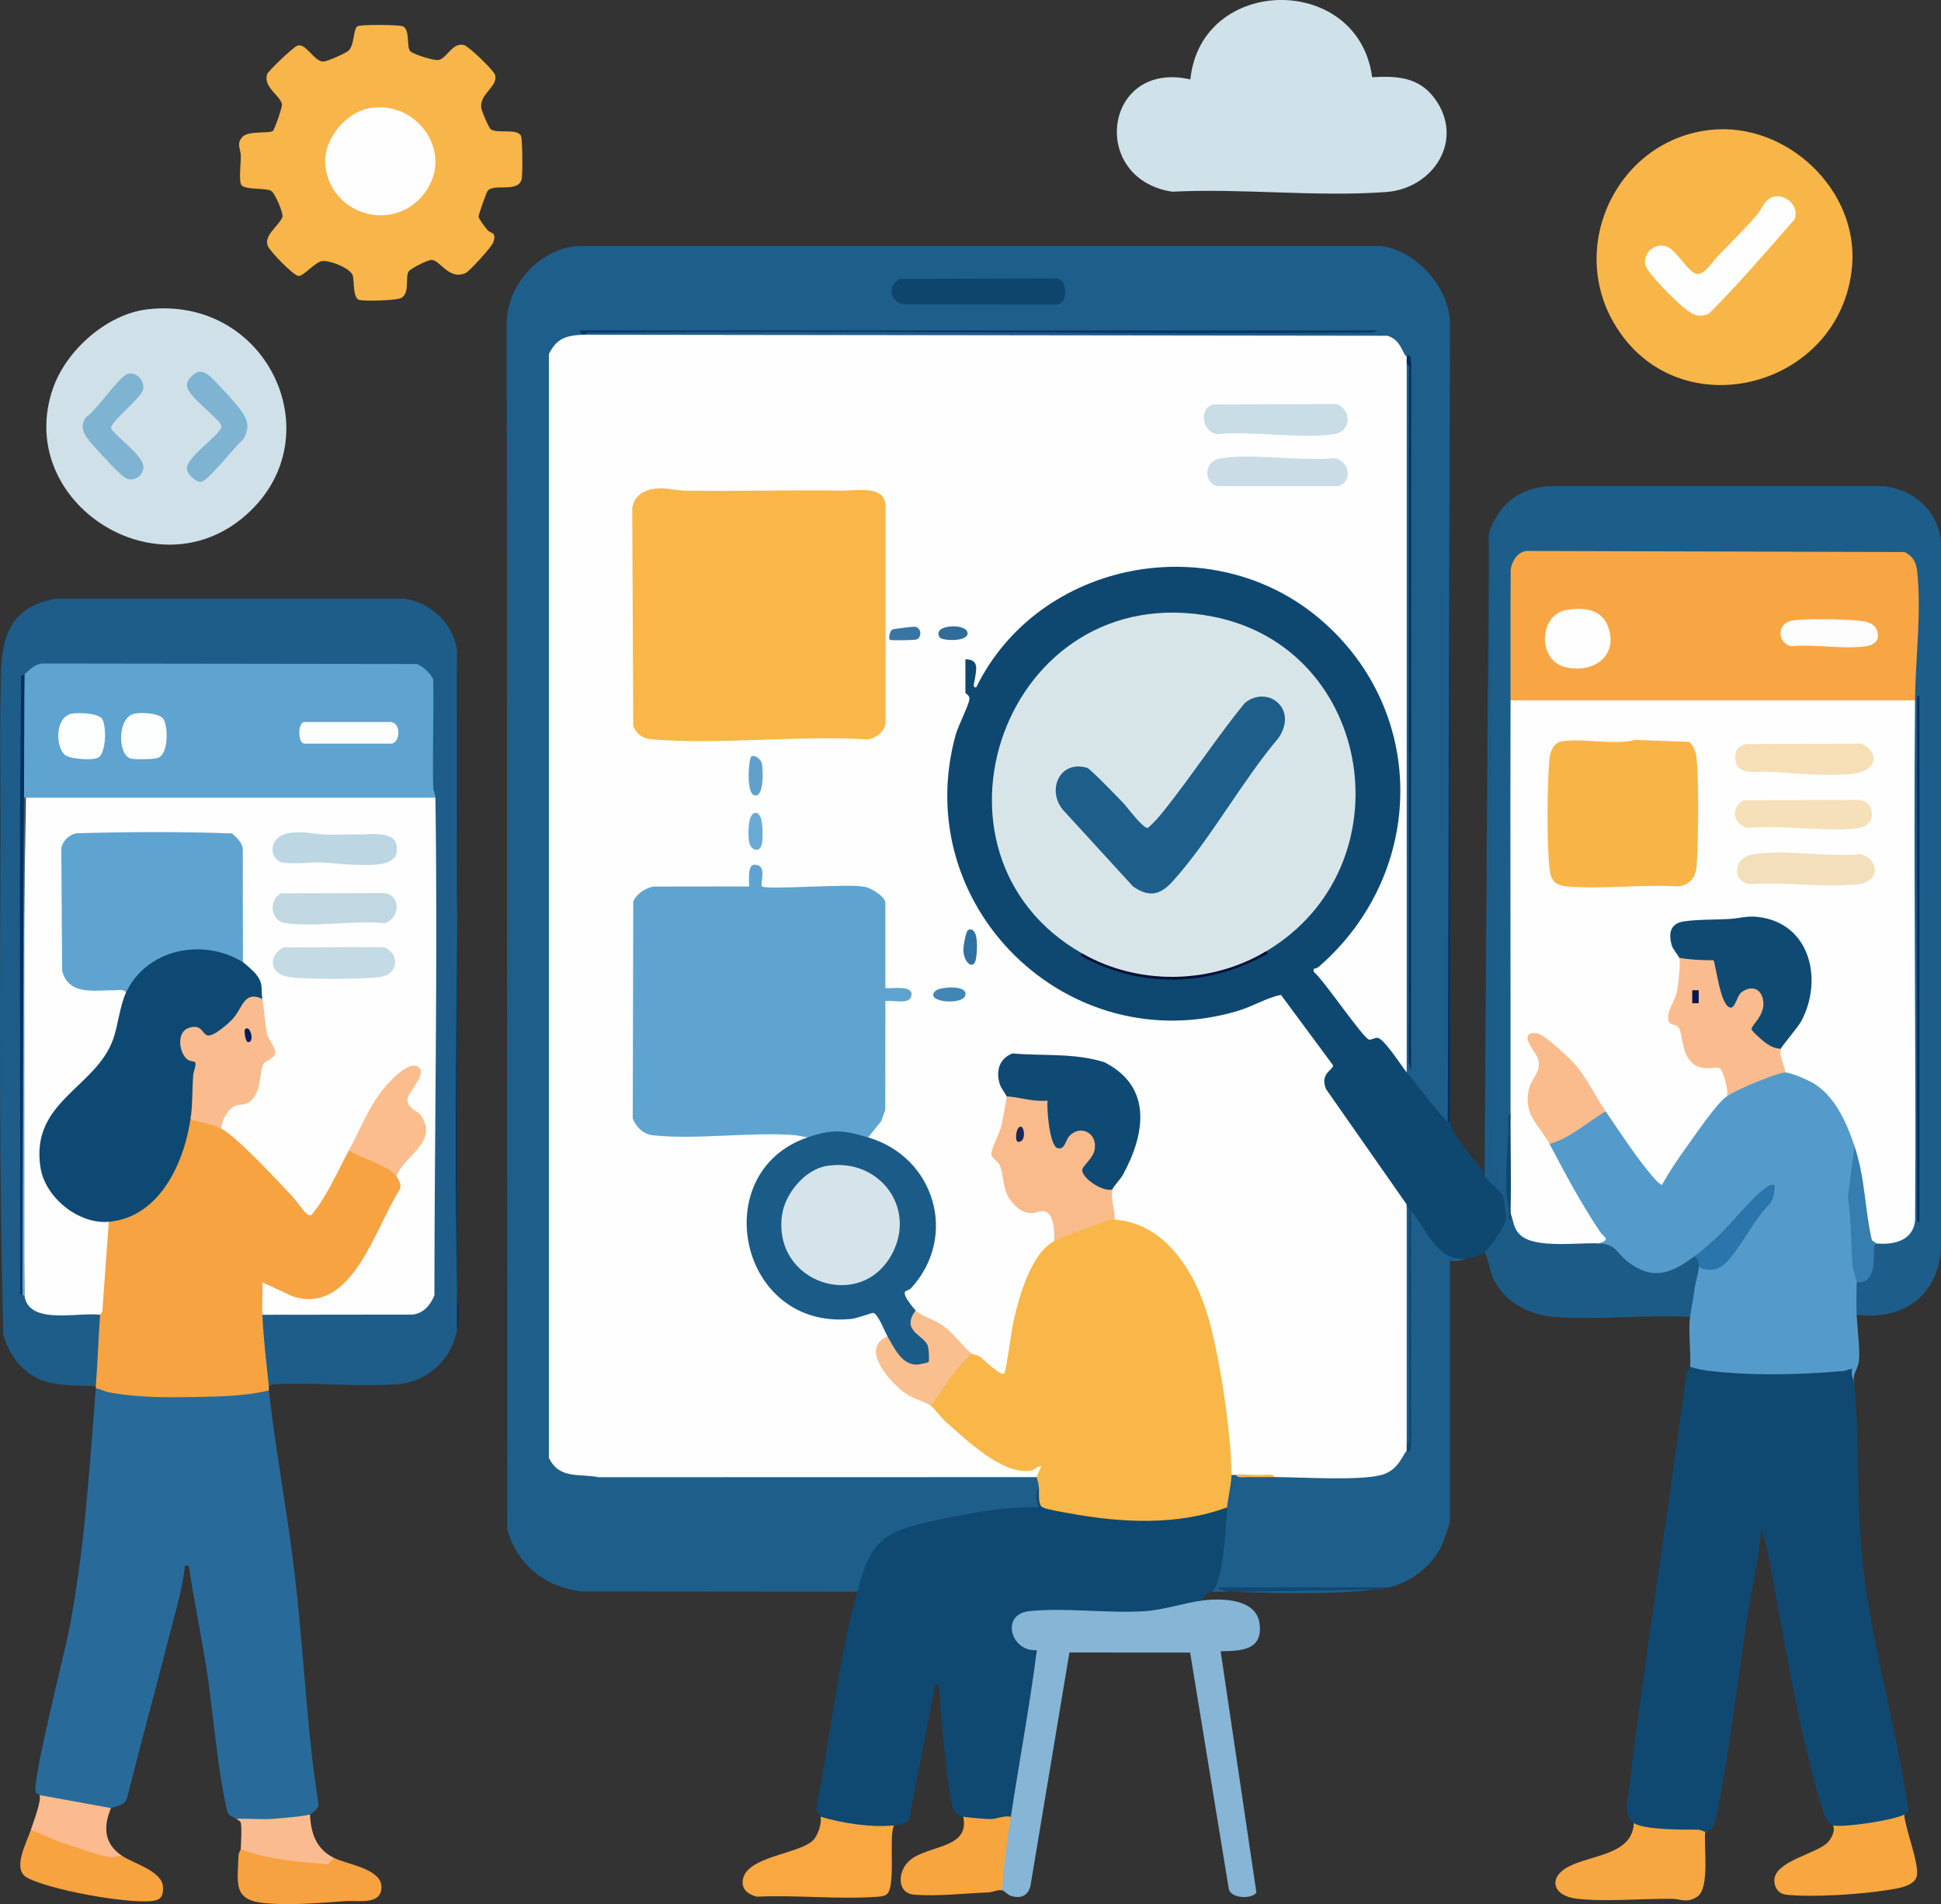 <?xml version="1.0" encoding="UTF-8"?>
<svg id="_레이어_2" data-name="레이어 2" xmlns="http://www.w3.org/2000/svg" viewBox="0 0 897.29 880.1">
  <rect x="0" y="0" width="897.29" height="880.1" fill="#333333" stroke="none"/>
  <defs>
    <style>
      .cls-1 {
        fill: #f6e0b9;
      }

      .cls-2 {
        fill: #fabb90;
      }

      .cls-3 {
        fill: #0e4871;
      }

      .cls-4 {
        fill: #fabc8e;
      }

      .cls-5 {
        fill: #5fa4d0;
      }

      .cls-6 {
        fill: #1b5b88;
      }

      .cls-7 {
        fill: #2f6c9b;
      }

      .cls-8 {
        fill: #2e72a2;
      }

      .cls-9 {
        fill: #5fa4d1;
      }

      .cls-10 {
        fill: #061138;
      }

      .cls-11 {
        fill: #1e5e8a;
      }

      .cls-12 {
        fill: #7eb3d2;
      }

      .cls-13 {
        fill: #bcd6e3;
      }

      .cls-14 {
        fill: #063567;
      }

      .cls-15 {
        fill: #f7a342;
      }

      .cls-16 {
        fill: #04325f;
      }

      .cls-17 {
        fill: #0f4871;
      }

      .cls-18 {
        fill: #f3dfbc;
      }

      .cls-19 {
        fill: #0a1d5f;
      }

      .cls-20 {
        fill: #fabc8d;
      }

      .cls-21 {
        fill: #367eb0;
      }

      .cls-22 {
        fill: #f9bb8c;
      }

      .cls-23 {
        fill: #fbbb8e;
      }

      .cls-24 {
        fill: #d5e4ea;
      }

      .cls-25 {
        fill: #f8b648;
      }

      .cls-26 {
        fill: #042f64;
      }

      .cls-27 {
        fill: #cfe1e9;
      }

      .cls-28 {
        fill: #0e4a73;
      }

      .cls-29 {
        fill: #c4dae4;
      }

      .cls-30 {
        fill: #69aad5;
      }

      .cls-31 {
        fill: #fabf8f;
      }

      .cls-32 {
        fill: #012e5b;
      }

      .cls-33 {
        fill: #0f4a73;
      }

      .cls-34 {
        fill: #f8a643;
      }

      .cls-35 {
        fill: #f7a240;
      }

      .cls-36 {
        fill: #cadde6;
      }

      .cls-37 {
        fill: #0f4971;
      }

      .cls-38 {
        fill: #f6deb6;
      }

      .cls-39 {
        fill: #fefdfd;
      }

      .cls-40 {
        fill: #1d5b87;
      }

      .cls-41 {
        fill: #1a275a;
      }

      .cls-42 {
        fill: #86b5d5;
      }

      .cls-43 {
        fill: #f9b649;
      }

      .cls-44 {
        fill: #fdfdfe;
      }

      .cls-45 {
        fill: #0e4973;
      }

      .cls-46 {
        fill: #061855;
      }

      .cls-47 {
        fill: #f7a741;
      }

      .cls-48 {
        fill: #5fa3d0;
      }

      .cls-49 {
        fill: #cfe0e8;
      }

      .cls-50 {
        fill: #3875a3;
      }

      .cls-51 {
        fill: #fbbd8d;
      }

      .cls-52 {
        fill: #2a75ab;
      }

      .cls-53 {
        fill: #012d5f;
      }

      .cls-54 {
        fill: #c8dde6;
      }

      .cls-55 {
        fill: #60a0cb;
      }

      .cls-56 {
        fill: #f9b447;
      }

      .cls-57 {
        fill: #f9b749;
      }

      .cls-58 {
        fill: #002f61;
      }

      .cls-59 {
        fill: #f8b549;
      }

      .cls-60 {
        fill: #1d5f8a;
      }

      .cls-61 {
        fill: #02305c;
      }

      .cls-62 {
        fill: #549bcb;
      }

      .cls-63 {
        fill: #fefefe;
      }

      .cls-64 {
        fill: #f8a741;
      }

      .cls-65 {
        fill: #286b9a;
      }

      .cls-66 {
        fill: #1e5d89;
      }

      .cls-67 {
        fill: #d7e5e9;
      }

      .cls-68 {
        fill: #f7a640;
      }

      .cls-69 {
        fill: #0d456c;
      }

      .cls-70 {
        fill: #f7a340;
      }

      .cls-71 {
        fill: #c1d8e3;
      }

      .cls-72 {
        fill: #fdfefe;
      }

      .cls-73 {
        fill: #f7a53f;
      }

      .cls-74 {
        fill: #1d5d89;
      }

      .cls-75 {
        fill: #4086b6;
      }
    </style>
  </defs>
  <g id="_레이어_1-2" data-name="레이어 1">
    <g>
      <path class="cls-11" d="M267.29,113.72h371c15.93,1.71,31.5,18.92,32,35,.11,123.45-.23,246.78-1,370-.78-.09-1.55-.23-2.28-.49-2.69-.97-14.85-16.25-17.47-20.26l.75-2.25-2-6.12c.07-106.97.07-213.85,0-320.63l2-1.25,1.14-.07c1.28,4.6.9,3.63-1.14-2.93-2.13.67-4.13-1.16-6-5.5l-3.29-2.08-369.46-.42-1.25-2c-.22-.62-.36-1.12-.24-1.2,3.03-1.92,3.52-.42-.76,1.2l-1.24,2.08c-5.59.11-9.98,2.21-12.42,7.39v509.12c4.51,5.67,11.62,8.16,21.33,7.47,67.02-.15,134.05-.09,201.1.17l1.23,1.77c3.09-.19,3.74,3.76,1,5-1.21,3.4-.42,6.75.83,10.05-19.89,1.92-40.12,4.01-59.34,9.64-14.81,4.34-19.47,12.38-23.02,26.88l-2.47,1.42-127.39-.11c-16.83-1.97-29.73-12.19-34.38-28.62l-.23-559.77c1.45-17.07,15.85-32.31,33-33.5Z"/>
      <path class="cls-37" d="M781.29,631.72l1.91-1.48c23.35,4.48,48.69,3.54,72.39.78l1.66.68c-.59,2.74-.85,5.36.04,8.01,2.53,28.19.71,56.92,4.1,85.4,4.45,37.25,15.48,74.75,20.91,111.89-.09.38-1.57,1.46-2.02,1.71l-.62,2.46c-10.02,3.03-20.61,4.64-31.09,4.71l-1.29-2.17c-2.75-.6-4.41-5.92-5.14-8.36-11.23-37.52-17.71-80.29-25.14-118.86l-2.71-9.77c-.95,12.26-3.9,24.44-5.87,36.64-4.97,30.9-8.33,62.95-14.44,93.56-.64,3.22-1.31,9.61-5.7,9.81-.36,1.54-1.55,1.87-3.58.98-4.65.06-27.73.21-29.12-3.34-.2-.51-.27-1.07-.3-1.65-2.7-1.6-3.62-6.5-3-9.51,7.88-66.08,18.58-131.84,27.23-197.78.22-1.69,1.75-3.51,1.77-3.71Z"/>
      <path class="cls-65" d="M124.29,642.72c3.18,28.53,8.69,56.94,12.01,85.49,2.89,24.91,4.52,50.05,6.98,75.02,1.02,10.34,2.48,20.78,3.96,31.06.29,1.24-3.31,4.27-3.95,4.43.11.88-.07,2.11-.76,2.22-10.12,1.53-20.28,2.32-30.7,1.72-.53-1.13-1.35-1.81-2.54-1.93-2.98-1.93-3.68-.76-4.76-5.74-4.44-20.57-5.96-44.44-9.38-65.62-2.46-15.24-5.61-30.38-7.86-45.64-2.38-.14-1.76-.33-1.97,1.5-1.11,9.79-5.01,22.69-7.5,32.52-6.19,24.36-12.9,48.6-19.02,72.98-1.11,3.93-4.29,3.82-7.5,5l-1.02,1.85c-10.39-1.89-20.78-3.78-31.17-5.67l-.8-2.18c-.04-.11-1.46-.46-1.83-1.65-1.6-5.29,13.44-64.23,15.55-75.13,7.09-36.69,9.25-74,12.28-111.22.34-.9,1.04-1.83,1.89-1.66,24.66,4.84,49.32,5.1,74.36,1.41l3.75,1.25Z"/>
      <path class="cls-3" d="M650.29,556.72l-2.17.39-36.82-52.69c-2.2-4.53-.96-8.61,2.61-11.83-7.43-10.59-15.17-20.7-23.23-30.33-82.13,41.22-175.35-34.08-150.83-123.1,3.04-6.44,5.19-12.75,6.45-18.94-3.25-1.44-3.14-13.69,0-15.5,2.63-4.38,7.65.64,6.97,4.98,29.46-48.97,96.52-64.39,145.04-34.64,63.31,38.81,67.82,126.92,11.75,173.9l23.3,29.7c7.66-3.42,15.49,10.54,16.94,17.06,1.21,1.55,2.3,2.69,3.41,4.09,5.08,6.4,9.96,12.98,15.59,18.91.28-.87.62-.86,1,0,.59,5.3,10.52,16.3,14.25,21.28.99,1.32,1.33,3.15,1.75,3.72,1.26-1.36,1.69-.74,1,1,2.19-1.25,3.84.13,4.94,4.15,2.96,1.7,4.37,4.57,4.23,8.61,2.63,8.79-1.12,13.69-6.68,20.51-.94,1.52-1.91,1.8-3.49.73-2.37,1.83-5.25,2.35-8,3-7.17,1.49-12.16.81-16.74-5.49l-7.25-10.04.03,102.2c.1,3.34-3.14,6.58-4.04,2.33-2.86-.06-2.73-2.32,0-3,.93-36.74.93-73.74,0-111Z"/>
      <path class="cls-66" d="M211.29,300.72c.09,104.66.09,209.33,0,314-2.64,13.63-13.37,23.91-27.46,25.04-17.19,1.38-36.54-.68-54.08-.08-1.91.07-3.8-.14-5.46,1.04-.57-.58-1.11-1.18-1.54-1.85-1.72-2.71-3.94-26.19-2.69-29.08.31-.73.76-1.41,1.23-2.07l.92-2,68.34-.07c2.72.41,8.32-5.11,8.33-7.18.54-68.91.77-137.83.66-206.74.04-7.7.86-15.37,1.74-23.01-2.6,0-3-2.97-3.04-5.34l.07-48.88c-1.36-2.4-3.63-4.45-6.12-5.64l-172.32-.18c-3.07,1.7-5.94,2.71-8.58,3.03-1.58,95.27-1.92,190.94-1,287,.28-.87.62-.86,1,0,1.7.91,3.28,2.49,4.74,4.73,8.8,2.8,18.32,3.5,28.54,2.09l1.72,2.17c2.36,10.4,1.92,23.07-2,33-8.45-.43-19.3.15-26.91-3.59-8.22-4.03-13.3-11.52-15.85-20.15C-.49,539.28-.02,461.05.23,383.17c.06-18.94-.33-38.96,0-57.91.39-22.21-1.83-43.45,25.54-48.56h161.03c12.4,1.76,22.79,11.54,24.49,24.01Z"/>
      <path class="cls-17" d="M480.29,687.72l2.02.74c-.3,2.35-.07,4.54.69,6.57,25.69,6.06,54.18,9.15,80.2,1l4.09.69,1.87,1.95c.23,5.64-2.22,30.61-4.89,34.33-.66.92-2.19,2.34-3.98,2.72-1,.82-4.32.59-4,4l-2.17,2.33c-11.62,2.85-22.21,4.73-34.31,4.92l-36.99-.76c-17.22-1.5-17.12,12.25-2.21,15.94-1.8,24.48-6.42,48.92-11.26,72.97l-2.05,4.6c-4.4,3.96-15.31,3.57-21.04,2.17l-.96-2.17c-3.75-.77-5.14-4.49-5.74-7.76-1.43-7.86-2.36-17.64-3.27-25.73-.96-8.57-1.61-17.4-1.99-26.03-.09-1.95.07-1.56-2-1.48l-12.01,62.27c-.57,1.57-5.36,2.57-6.99,2.73-.66.91-1.43,1.94-2.52,2.19-5.97,1.38-23.25-1.54-29.47-3.56l-2.01-2.64c-.2-.89-2.04-2.15-1.99-3.53,6.48-32.69,10.13-68.43,18.99-100.47,4.71-17.05,7.95-25.63,25.98-30.52,8.91-2.41,21.46-4.91,30.63-6.37,9.02-1.44,18.26-2.32,27.39-2.12-1.1-2.46-2.09-6.74,0-8.99Z"/>
      <path class="cls-74" d="M897.29,252.72v324c-1.16,22.06-17.43,33.71-39,31-3.22-3.54-3.15-11.36,0-15l.48-1.31c4.92-2.39,6.91-7.93,5.96-16.61.8-.61,1.66-.61,2.56-.08l1.31-1.9c6.51.5,13.92-1.29,14.73-8.69l-.22-213.71c.27-8.94,1-17.84,2.18-26.71-1.01-1.24-1.66-2.64-1.92-4.21,1.29-17.72,1.52-35.31,1.14-53.05-.08-3.72-.98-7.56-4.46-9.23l-174.04-.58c-3.36.44-5.08,3.68-5.65,6.81.8,20.22.11,40.31-2.07,60.26,2.97,63.58,3.18,127.43,0,191-.77,10.92-1.08,22.02-.94,33.3l-1.06,1.7c-1.22,4.21-7.61-3.41-5.5-6.94l-1.51-1.23c-.54-98.08-.59-196.09-.17-294.05,1.11-2.69,1.84-5.28,2.18-7.77,5.36-9.68,13.57-13.98,24.5-15h155c14.77,1.68,26.6,12.74,26.5,28Z"/>
      <path class="cls-62" d="M825.29,495.72c1.83-3.45,12.01,1.68,14.63,3.63,4.5,3.37,7.25,5.93,10.48,10.61,3.31,4.79,9.04,14.62,6.89,19.76l.73,9.68c-2.55,16.56-1.1,35.21,2.07,51.75l-1.79,1.57c0,4.9-.27,9.76,0,15,.29,5.61,1.64,16.83,1.05,21.56-.4,3.24-3.39,6.2-2.05,10.44-.11-1.26-2.04-4.48-1.01-7-1.55.07-2.91.89-4.47,1.02-20.28,1.73-41.66,2.26-61.92-.13-2.68-.32-6.06-.98-8.61-1.89.54-5.96-.94-16.33,0-23l-1.7-2.14c.97-6.61,2.16-13.14,3.56-19.58l2.13-1.28,1.97-1.38c3.82,1.44,7.51.16,10.07-2.95,6.37-7.75,13.65-18.04,19.41-26.36,4.26-6.15-.19-5.16-3.78-.57-8.44,9.74-17.55,18.73-27.32,26.97l-2.34-.73c-.09,4.77-9.64,8.65-14.13,9.41-10.23,1.73-18.06-4.64-24.47-11.79-2.85-.7-4.64-1.9-5.39-3.62l.36-2.28c-8.61-11.75-15.88-25.1-22.69-38.19-.39-.76-.51-1.66-.63-2.61s-.1-1.94-.04-2.93l1.3-2.47c7.73-3.6,15.03-8.01,21.91-13.21l2.79.68,3.25,1.22c6.65,10.47,13.97,20.39,21.95,29.78,8.41-14.47,18.17-27.31,29.27-38.51l1.53.52.82-2.77c1.28-1.8,21.27-9.49,24.64-10.05.58-.1,1.18,1.06,1.54,1.82Z"/>
      <path class="cls-15" d="M88.29,515.72c4.18.59,8.67,1.77,13.47,3.54l.53,2.46,2.34-.95c14.08,11.63,26.94,24.49,38.57,38.58,5.93-8.41,11.05-17.32,15.36-26.76l2.73-.87,1.87-1.18,15.91,7.38c3.46,1.28,4.86,3.21,4.23,5.79,3.43-1.44,4.42,3.91,3.4,6.79l-16.35,30.95c-12.33,19.85-24.86,27.44-46.76,14.53.36,4.67-.41,8.58-2.3,11.73.46,10.53,1.86,22.43,3,33,.07.65-.07,1.35,0,2-11.27,2.62-22.04,2.78-33.5,2.99-13.34.24-27.3.4-40.76-2.22-1.93-.38-3.72-1.6-5.74-1.77.03-.33-.03-.67,0-1,.89-10.99,1.14-22.07,2-33-1.1-.71-1.67-1.4-.84-2.24l2.74-39.44,2.1-1.32,1.91-2.24c21.16-3.71,30.73-25.97,33.84-45.11l2.25-1.65Z"/>
      <path class="cls-27" d="M634.32,35.68c11.45-.63,21.49-.12,28.8,9.7,14.15,19.01-.26,41.72-22.29,43.37-31.86,2.39-66.76-1.79-98.95-.14-38.74-6-31.49-61.05,8.4-51.9,4.96-48.31,77.62-49.24,84.04-1.03Z"/>
      <path class="cls-25" d="M791.07,60c34.87-3.55,68.25,27.77,65.11,63.1-5.05,56.79-81.07,76.02-110.06,26.29-21.49-36.86,2.31-85.05,44.96-89.39Z"/>
      <path class="cls-59" d="M189.49,23.51c1.02,1.43,10.95,4.6,13.26,4.22,3.69-.6,6.54-8.45,11.83-6.88,2.2.66,13.68,11.58,14.3,13.83,1.47,5.35-7.42,8.76-6.39,15.29.25,1.54,3.47,9.19,4.45,9.82,3.29,2.12,11.81-.55,13.87,2.9.77,1.3.87,18.4.3,20.34-1.83,6.19-13.08,1.6-15.73,5.27-.59.82-4.22,11.06-4.14,11.88.1.99,3.15,5.06,4.04,6.07,1.77,2.02,4.32.67,2.78,5.72-.62,2.03-11.04,13.43-12.77,14.22-7.92,3.62-12.01-6.52-16.09-6.03-1.86.23-9.64,3.97-10.42,5.52-1.48,2.95.72,9.32-3.07,11.93-1.94,1.34-17.52,1.73-19.8.96-2.84-.96-2.11-8.74-2.82-11.18-1.01-3.49-10.91-7.24-14.25-6.69s-8.53,7.05-10.89,6.84-13.26-11.47-14.18-13.91c-1.87-4.99,5.05-9.05,6.77-13.26.66-1.62-3.51-11.35-5.24-12.19-2.88-1.4-11.32-.37-13.56-2.47-1.52-1.42-.37-10.61-.41-13.56-.04-3.46-2.3-5.81.91-9.01,2.78-2.77,11.98-1.33,13.9-2.6.65-.43,4.4-10.8,4.19-12.31-.56-3.95-8.7-7.86-6.88-13.84.49-1.63,11.93-12.39,13.89-13.22,4-1.71,7.91,7.52,12.27,7.29,1.73-.09,10.51-3.91,11.71-5.24,2.64-2.93,1.89-9.67,3.92-11.08,1.23-.86,19.37-.79,21.06.04,3.26,1.61,1.61,9.09,3.19,11.3Z"/>
      <path class="cls-49" d="M68.06,142.99c56.66-6.71,87.22,61.34,43.71,96.71-41.56,33.78-105.15-8.98-87.26-60.26,6.12-17.54,24.87-34.24,43.55-36.45Z"/>
      <path class="cls-11" d="M678.29,581.72c-2.52.59-4.76,1.7-8,1v120.5c0,.85-3.13,9.77-3.81,11.19-4.68,9.78-14.01,16.61-24.19,19.31-25.98.79-52.76,1.53-78.71.38-.23-.05,4.03.05,3.71,1.62h-7c5.41-4.43,6.41-31.33,7-39-3.19-1.8-.91-13.03,2-15,.32-2.66,1.24-2.54,2,0,5.83.6,11.83.93,18,1l1.38-1.99,30.4.56c12.8,1.83,21.69-1.72,26.67-10.65l2.55.08c.19-.09,1.68,2.1,2.05-2.46l-.04-108.54c7.36,8.55,12.18,24.03,25.99,22Z"/>
      <path class="cls-42" d="M556.29,739.72c8.78-1.05,24.39-.69,25.96,10.57,1.76,12.62-8.62,12.81-17.97,12.94l16.53,111.52c-1.9,3.17-12.47,2.98-12.85-2.19l-17.79-108.71-55.79-.03-18.11,108.38c-1.42,4.36-4.78,5.44-9.03,4.08-1.41-.45-2.89-2.34-3.94-2.55-.46-.88-.89-1.78-1.17-2.71-2.01-6.61,1.74-24.8,5.17-31.29,3.86-25.65,8.74-51.28,12.01-77-12.09.91-16.94-16.61-3.53-18.03,16.48-1.74,36.07,1.08,53.03.03,9.56-.59,18.83-3.97,27.5-5Z"/>
      <path class="cls-40" d="M691.29,239.72c2.24.98.22,3.1-.16,4.34-.82,2.67-1.87,5.25-1.88,8.12l.47,287.62c.89,1.2,3.15.66,3.58.93.48.3-4.2,10.08,2.99,8.99l1.09.51c.13,4.11.44,7.61.91,10.49.94-.13,2.06,0,2.4.81,4.43,10.53,5.04,10.73,17.64,11.43l19.8-.29,1.16,2.04c8.1.42,7.84,4.52,13.67,8.83,11.42,8.43,19.8,4.98,30.33-2.83,3.5-1.7,5.52,3.59,2,5-.09,2.88-1.62,7.3-2,10.5-.57,4.75-1.44,8.55-2,12.5-20.36-1.16-42.38,1.54-62.54.04-11.97-.89-23.72-7.02-28.65-18.35-1.69-3.89-1.82-8.09-3.81-11.69,2.62-2.02,9.8-12.37,9.99-15.55.05-.86-1.25-9.95-1.49-10.45-.93-1.89-5.89-5.89-7.5-8,.4-96.78.74-194.78,1-294-.68-4.32,1.01-7.41,3-11Z"/>
      <path class="cls-64" d="M413.29,843.72c-2.68,5.49,1.19,29.12-3.65,32.08-1.31.8-3.27.86-4.81.97-17.8,1.22-37.03-.96-54.99-.09-4.13-1.06-7.4-3.63-6.37-8.24,2.27-10.19,24.59-11.45,31.79-17.25,2.67-2.15,4.78-8.22,4.04-11.46,10.33,3.02,23.23,5.06,34,4Z"/>
      <path class="cls-47" d="M788.29,846.72c-.7,6.62,2.18,26.03-3.61,29.89-4.92,3.27-7.34,1.11-11.84,1.06-13.65-.14-30.85,1.46-43.95-.05-11.19-1.28-13.63-9.95-3.28-15.09,10.6-5.25,29.04-5.34,29.68-19.82,5.38,3.19,22.89,2.98,29.55,2.99,1.4,0,3.06,1.03,3.45,1.01Z"/>
      <path class="cls-68" d="M847.29,843.72c5.16,1.12,28.27-2.39,33-5,.5,6.76,6.9,22.42,5.85,28.26-.89,4.91-9.19,5.93-13.46,6.62-12.38,2-34.69,3.49-46.94,2.16-3.46-.38-5.51-3.12-5.51-6.55,0-8.95,19.43-12.33,24.57-17.49,1.68-1.69,3.93-5.6,2.49-8.01Z"/>
      <path class="cls-73" d="M467.29,839.72c-1.69,11.24-3.4,22.67-4,34-2.11-.42-4.41.93-6.5,1-10.94.41-23.26,1.88-34.05,1.05-7.57-.59-7.75-8.9-3.93-14.03,7.04-9.45,29.93-5.94,26.48-22.02,1.73.36,10.47,1.09,12.5,1.09,3.06,0,6.22-1.75,9.5-1.09Z"/>
      <path class="cls-70" d="M56.29,857.72c5.28,3.62,18.74,7.03,19.07,14.51.2,4.57-1.2,6.1-5.55,6.5-11.88,1.07-46.71-5.16-57.23-10.81-7.28-3.91-.15-16.3,1.7-22.2l3.41-.76c12.42,5.79,25.52,9.76,38.59,12.76Z"/>
      <path class="cls-35" d="M111.29,854.72l3.62-.81c8.87,2.86,18.17,4.28,27.45,5,4.57.35,8.08.4,11.93-.19,6.18,3.12,22.05,4.97,22.06,13.5s-10.84,6.08-16.56,6.5c-11.62.85-25.31,2.01-36.99,1-15.08-1.3-13.01-8.72-12.57-21.61.07-1.91,1.06-3.21,1.07-3.39Z"/>
      <path class="cls-23" d="M51.29,835.72c-3.62,8.84-3.19,16.39,5,22-2.2.19-3.67,1.03-6.02.6-5.59-1.02-15.79-4.6-21.5-6.58-4.93-1.71-9.64-4.12-14.48-6.02,1.04-3.3,5.01-13.42,4-16l33,6Z"/>
      <path class="cls-2" d="M143.29,838.72c.48,8.78,2.85,15.88,11,20l-2.67,3.04c-13.6-1.28-27.47-2.03-40.33-7.04.14-3.07.55-9.75.02-12.31-.12-.58-1.41-1.3-2.02-1.69,5.45-.27,11.07.37,16.5,0,4.08-.28,13.98-1.09,17.5-2Z"/>
      <path class="cls-26" d="M636.29,113.72c.66.05,1.35-.07,2,0h-371c.33-.02.67.02,1,0h368Z"/>
      <polygon class="cls-16" points="670.29 518.72 669.29 518.72 670.29 148.72 670.29 518.72"/>
      <path class="cls-61" d="M211.29,614.72v-314c1.4,98.12-1.85,196.44-.05,294.55.14,7.52,1.68,11.02.05,19.45Z"/>
      <path class="cls-74" d="M687.29,544.72c-.24-.32-.69-.59-1-1l2-293c-.83,96.14,1.11,192.37,0,288.51-.02,1.68.67,4.5-1.01,5.49Z"/>
      <path class="cls-17" d="M642.29,733.72c-2.68.71-4.44.69-7,1-21.19,1.33-42.76,1.27-64,1-1.3-.06-2.76.16-4,0-.22-.03-4.38-1.13-4-1.99h79Z"/>
      <path class="cls-11" d="M635.29,734.72c-18.9,2.27-44.58,1.89-64,1l64-1Z"/>
      <path class="cls-63" d="M269.29,154.72c.18-.9.52-.86,1,0l371.03.47c6.51,1.74,7.06,8.85,8.97,9.53,1.34.6,1.51,2.6,0,3v328c-2.47-3.16-10.61-15.85-13.52-16.02-1.32-.08-2.78,1.01-3.87.83-2.64-.45-21.18-27.92-25.59-31.33l-.02-1.45c1.25,0,2.14-.68,3.02-1.46,48.83-43.06,49.95-117.45,0-160.07-49.83-42.52-130.18-27.29-159.03,31.51-1.86.21-.88-2.12-.72-3.22.65-4.59,2.49-9.75-4.27-9.78v15.5c0,.22,2.01,1.2,1.86,2.83-.28,2.94-5.2,12.4-6.38,16.65-21.73,78.96,51.81,151.03,130.52,127.52,6.86-2.05,13.08-5.98,19.87-7.39l24.06,32.51c.49,2.11-6.4,3.66-3.17,11.12l37.24,53.25c.76,36.53,1.04,74.46,0,111v3c-1.48.7-3.29,8.28-10.75,10.75-9.67,3.19-38.37,1.27-50.25,1.25-5.79-.65-11.79-.98-18-1h-2l-2.03-2.31c-.73-18.43-3.32-36.9-7.02-55.01-4.94-24.19-15.19-53.77-42.88-58.46l-2.07-2.22c-2.98-1.33-5.07-13.31-1-14-.81-.32-1.72-1.14-1.39-1.67,7.98-13.14,19.12-31.64,7.59-46.53-7.36-9.52-15.53-10.41-26.95-11.49-7.43-.71-17.94-1.38-25.27-1.16-5.41.16-6.2,12.8-1.85,15.72l-1.13,2.14c.48.05.94.13,1.33.34,2.61,1.39-4.78,22.58-6.31,26.41,3.92,4.27,6.12,9.81,6.6,16.63,2.63,6.61,7.79,10.24,14.95,7.77,6.74.19,9.9,11.85,5.44,15.85-.23,2.22-1.68,4.32-4.36,6.29-9.22,15.98-14.56,33.55-16.04,52.72-.75,4.24-2.62,4.85-6.35,3.09-.6-.29-10.25-7.31-10.69-7.81-.55-.63-.62-1.48-.56-2.28l-2.54.46c-6.9-8.17-13.91-13.81-23.65-18.03l.18-2.43c-2.58,2.69-7.57-6.27-6.96-8.33,23.83-20.71,16.75-58.56-13.45-69.06l-1.59-2.61-1.02-1.92c3.26-3.21,5.59-6.89,7-11.04l.06-49.59c.29-1.44,1.34-2.19,2.74-2.53,11.02,1.53,13.91-2.8.58-1.86l-1.36-2.05c-.77,0-1.95-.18-2-.68-.88-9.15-.97-28.57,0-37.63l2-1.19c-2.56-.94-5.27-2.53-8.15-4.77-15.9-.92-31.94-1.07-48.13-.46-1.26-.23-2.23-.9-2.7-2.1.43-13.54-2.22-9.29-2.71.7l-1.98,1.14-43.51.02c-2.96.85-5.8,2.47-7.32,5.26l-.36,99.62c2.04,4.08,4.69,6.13,9.4,6.31,15.41.59,30.71.25,46.11-.57,6.04-.22,12.05,0,18.08.36,2.15.13,5.31.45,5.28,3l-1.5,2.68c-48.67,22.16-18.87,95.43,32.14,76.55,3.18.77,9.04,10.11,6.36,12.76l-.17,2.28c-10.11,9.59,10.94,24.89,20.09,27.36l.08,2.35,2.23-.69c8.56,9.49,30.83,31.64,44.14,28.66,6.56-5.3,8.76,3.9,2.63,5.04l-202.55.05c-9.09-1.82-18.19,1.07-23.01-8.99V163.67c3.53-7.26,7.94-8.56,15.56-8.95Z"/>
      <path class="cls-57" d="M515.29,563.72c24.12,1.76,37.69,25.33,43.5,46,5.26,18.71,10.42,52.97,10.5,72,.02,3.78-1.69,10.99-2,15-22.97,8.56-49.4,7.16-73.2,2.7-3.22-.6-9.39-1.5-12.08-2.69-2.29-1.01-1.57-6.81-1.72-9.01-.14-2.04-.98-4.52-1-5-.03-.79,2.22-4.79,2-4.99-2.01-.29-2.54,1.62-4.51,1.97-13.23,2.36-30.05-14.2-39.51-22.46-1.84-1.61-5.84-6.81-6.98-7.52.14-5.48,6.1-12.7,9.89-17.25,2.52-4.37,5.56-6.62,9.11-6.75.39.31,2.58.48,3.95,1.53,1.52,1.17,9.77,9.28,11.04,7.47.87-1.24,3.46-20.54,4.29-24.22,2.42-10.81,8.1-31.31,18.72-36.78l.83-2.54c1.03-1.33,22.63-8.87,25.69-9.35.57-.09,1.15,1.11,1.48,1.89Z"/>
      <path class="cls-69" d="M415.98,128.91l72.81-.2c4.77.88,5.42,12.38-.96,12.06l-70-.1c-6.42-.93-7.77-8.95-1.86-11.75Z"/>
      <path class="cls-14" d="M269.29,154.72l-1.5-2h369.49s-3.49,1-3.49,1c-119.32.88-238.7-1.17-358.01,0-1.67.02-4.5-.67-5.49,1.01-.33.01-.67-.02-1,0Z"/>
      <path class="cls-32" d="M650.29,164.72c.19.07,1.68-2.09,2.05,2.46l-.06,327.54-.99-3.49.07-320.12c.6-1.44-.93-2.8-1.07-3.39-.19-.84.13-2.06,0-3Z"/>
      <path class="cls-67" d="M585.29,439.72c-24.63,16.2-60.05,16.8-85,1-80.5-45.78-35.94-174.33,60.24-155.74,74.67,14.43,90.47,115.66,24.76,154.74Z"/>
      <path class="cls-10" d="M500.29,440.72c26.04,14.81,59.28,14.3,85-1,2.22.78-1.47,2.27-1.97,2.53-26.11,13.69-54.62,14.16-81.05,1-.5-.25-4.19-1.75-1.98-2.53Z"/>
      <path class="cls-11" d="M650.29,667.72v-111l1.06,2.39c-.41,34.37.34,68.75-.05,103.11-.02,1.67.67,4.5-1.01,5.49Z"/>
      <path class="cls-63" d="M201.29,368.72c1.11,76.62-.44,153.41-.47,230.03-1.87,4.48-4.99,8.3-10.12,8.88l-69.42.08c-.22-4.97.15-10.02,0-15l14.01,6.48c27.65,8.94,38.2-32.14,49.57-49.48.88-1.98-.46-4.3-1.58-6.01-1.45-2.16-.75-4.53,2.1-7.11,7.55-7.48,15.39-16.27,2.79-23.73-1.84-2.08-2.37-4.72-1.11-7.24,13.34-18.09-1.37-10.71-7.84-1.58-5.97,8.41-10.65,16.75-14.89,26.19l-3.04,1.48c-4.56,8.42-10.19,21.13-16.15,28.35-.65.79-.87,1.95-2.29,1.63-1.64-.37-5.97-6.85-7.53-8.5-6.76-7.12-25.71-27.76-33.03-31.47-4.23-3.12,2.08-11.32,6.63-12.73,7-.97,10.58-6.79,10.74-17.46,3.68-2.51,5.39-4.7,5.15-6.56-2.12-3.09-2.99-5.7-3.77-9.3-.85-3.9-2.37-11.3.25-13.96l-1.94-1.21c.12-6.22-2.48-9.86-7.32-13.46l.25-2.33-2-2.2-.02-50.04c.06-1.12-3.21-5.42-3.54-5.43-23.65-.95-47.56-.63-71.22.07-2.13.06-4.97,3.21-5.19,5.43l.37,55.93c1.48,5.59,6.32,7.45,11.66,7.42l14.31-.22c1.97.18,2.57,1.2,1.65,3.05l1.15,2.39c-3.66,21.46-11.52,34.38-28.19,48.2-20.62,18.85-10.81,51.6,17.45,53.49l1.59,1.92-2.95,40.6c.36.95-1.04,2.18-1.05,2.4-9.62-1.44-33.24,5.11-35-9-.91-77.17-.68-154.5.7-232h188.07s1.24,2,1.24,2Z"/>
      <path class="cls-48" d="M201.29,368.72H11.28s0,230,0,230h-1c-.97-95.75-.64-191.42,1-287,2.46-2.13,4.97-4.91,8.47-5.03l172.82.23c2.37.53,7.29,4.99,7.69,7.31.27,16.34-.3,32.7-.03,49.04.03,2.06,1.02,3.97,1.04,5.45Z"/>
      <path class="cls-58" d="M10.29,598.72l-.88-.59c.04-95.11-.69-190.43.37-285.45.34-.64,1.18-.67,1.51-.96l-1,287Z"/>
      <path class="cls-63" d="M885.29,323.72c-.75,80.15.54,160.37.03,240.53-1.05,9.32-10.02,11.28-18.03,10.47-2.2,2.1-3.75.02-4.25-2.65-2.56-14.04-4.48-28.16-5.75-42.35-3.63-10.85-9.08-23.31-19.3-29.2-2.56-1.47-10.06-4.8-12.7-4.8-3.37-1.35-6.21-10.04-2-11-.8-.37-1.25-.96-1.28-1.8,18.37-17.59,20.51-52.75-10.23-57.19-4.18-.6-30.16,1.37-33.86,2.29-6.26,1.56-3.7,9.01-.55,12.56l-1.07,2.14,2.16,1.04c.16,8.6-.98,16.83-5.03,24.6l-.23,3.03c2.97.71,4.93,1.99,5.58,5.17,1.53,10.68,3.92,16.86,16.4,15.17,3.72,1.67,7.22,12.41,3.12,14.99-4.65,3.15-14.48,17.68-18.4,23.1s-8.37,11.93-11.61,17.9c-1.53-.68-2.87-2.26-3.97-3.52-7.47-8.58-15.46-20.92-22.02-30.48l-3.11-1.07c.8-4.07-26.75-37.76-31.1-33.02,4.03,5.57,5.53,11.03,4.5,16.4-8.78,11.86-2.68,20.54,4.78,30.5l-1.07,2.19c7.35,13.84,14.31,27.11,23.17,40.33,2.14,3.2,5.32,3.7-.17,5.67-9.67-.51-29.73,2.58-36.55-3.95-3.31-3.16-2.93-6.2-4.45-10.05-1.65-15.27-.85-30.73,0-46,.07-63.65-.18-127.35,0-191l.7-2h185.07l1.23,2Z"/>
      <path class="cls-34" d="M885.29,323.72h-187c.06-20.12-.11-40.28.08-60.42.57-4.25,3.71-8.99,8.36-8.64l173.61.5c3.98,1.76,5.52,4.87,5.95,9.05,2.02,19.3-.83,40.22-1.01,59.51Z"/>
      <path class="cls-21" d="M857.29,529.72c5.07,15.16,4.68,28.94,8.01,43.3.19.81,2.04,1.17,1.99,1.7,0,.09-.9.46-.95,1.52-.27,6.08,1.14,17.05-8.05,16.48,0-1.72-1.84-5.91-2-8.5-.61-10.31-.51-20.78-2.05-30.96l3.05-23.54Z"/>
      <rect class="cls-53" x="886.29" y="321.72" width="1" height="243"/>
      <path class="cls-3" d="M698.29,560.72c-.03,1.11.68,3.27-.99,3,.91-4.67-.85-9.86-1.01-14-.36-9.5.88-19.72.99-29.51.02-1.67-.66-4.5,1.01-5.49-.02,15.29.38,30.72,0,46Z"/>
      <path class="cls-4" d="M776.29,442.72c4.06-2.15,16.25-2.05,18.16,1.87.84,6.8,2.7,13.09,5.58,18.88,9.15-19.71,25.34-1.38,12.03,11.8-.18,1.27,7.89,7.7,10.43,7.42l.8,2.03c-.96,4.21,1.71,7.09,2,11-2.75,0-12.82,4.17-15.98,5.52s-8.35,3.67-11.02,5.48c.94-2.37-1.67-11.8-3.14-12.86-1.79-1.28-8.17,1.79-12.9-2.6-5.28-4.91-4.11-13.34-6.44-16.56-.92-1.27-3.74-.7-4.41-2.6-1.43-4.05,2.68-8.99,3.65-13.12.73-3.1,1.93-13.6,1.24-16.26Z"/>
      <path class="cls-20" d="M742.29,513.72c-8.47,4.79-16.55,12.58-26,15-4.75-8.94-12.12-13.08-9.56-25.06,1.24-5.79,6.47-8.25,4.02-14.91-.79-2.13-10.02-12.6.01-11.06,3.21.49,14.94,11.45,17.55,14.5,5.45,6.36,9.12,14.45,13.97,21.53Z"/>
      <path class="cls-52" d="M783.29,580.72c3.04-2.25,7.14-5.88,10.02-8.48,6.76-6.1,16.85-19.2,23.43-23.57,1.24-.82,1.96-1.24,3.54-.95.26,3-.35,5.97-1.97,8.52-7.6,7.58-12.57,18.8-19.51,26.49-3.82,4.24-8.13,5.33-13.52,2.98.06-1.91-.27-3.93-2-5Z"/>
      <path class="cls-45" d="M112.29,444.72c.9.55,4.71,4.02,5.53,4.97,4.28,4.93,2.64,6.84,3.47,12.03-1.52.83-3.5,1.37-5.92,1.62-3.29,5.38-12.92,18.5-19.8,17.17-7.51-8.29-13.81-1.24-8,7.38,5.91,1.53,5.12,4.57,3.7,9.54l-.75,16.29-2.23,2.01c-2.7,20.7-14.02,46.91-38,49-13.99,1.22-29.34-11.18-31.55-24.95-4.93-30.68,25.57-36.8,33.59-59.51,2.32-6.57,3.05-15.37,5.96-21.54-1.99-4.01,3.14-8.92,6.15-11.77,9.28-8.77,23.14-11.86,35.48-9.26,4.43.93,11.41,2.41,12.37,7.03Z"/>
      <path class="cls-4" d="M121.29,461.72c.8,5.05,1.2,11.58,2.21,16.29.58,2.69,4.31,6.47,3.67,9.01-.6,2.38-4.65,3.44-5.39,4.69-1.57,2.65-.94,10.22-4.04,14.96-3.59,5.51-6.46,2.8-10.01,4.99-2.59,1.59-5.51,6.86-5.44,10.06-3.86-1.96-7.02-2.36-11.01-3.54-1.68-.5-3.56.23-2.99-2.46.74-5.68.58-12.7.99-18.51.13-1.92,1.34-4.16,1.08-5.94-.12-.83-2.44-.6-3.62-1.48-3.97-2.97-5.35-12.67.49-14.64,6.14-2.07,6.07,2.75,8.75,3.44s9.86-5.66,11.82-7.87c4.48-5.05,5.02-12.95,13.49-9.01Z"/>
      <path class="cls-51" d="M183.29,543.72c-3.18-4.8-16.84-8.43-22-12,5.16-9.53,9.08-20,16.02-28.48,2.75-3.36,11.47-13.15,16.05-10.08s-5.01,11.76-5.01,15.06c0,4.3,4.88,5.13,6.41,7.54,7.9,12.41-7.81,18.13-11.46,27.96Z"/>
      <path class="cls-63" d="M819.99,90.92c6.06-1.35,12.01,4.85,9.54,10.54-12.9,14.73-25.67,29.64-39.5,43.5-5.72,2.45-8.63-.27-12.76-3.72-3.71-3.1-14.4-13.86-16.24-17.8-2.74-5.86,4.6-12.75,10.82-8.77,3.35,2.15,8.29,9.94,11.46,11.59,4.02,2.1,8.34-5.39,10.47-7.56,6.26-6.39,12.65-12.71,18.5-19.5,2.46-2.86,3.51-7.34,7.72-8.28Z"/>
      <path class="cls-63" d="M171.02,49.95c21.64-3.74,39.28,20.62,25.27,39.27-14.18,18.89-43.85,10.19-45.93-13.12-1.03-11.57,9.35-24.2,20.65-26.15Z"/>
      <path class="cls-12" d="M92.01,171.87c3.21-.56,6.74,3.66,8.8,5.83,2.82,2.97,7.55,8.01,9.9,11.1,3.71,4.87,5.18,8.68,1.6,14.43-3.6,2.8-16.13,19.4-19.49,19.48-2.48.06-5.95-3.31-6.38-5.72-.98-5.53,15.9-16.14,15.9-19.78s-16.87-14.24-15.9-19.78c.39-2.24,3.29-5.17,5.57-5.57Z"/>
      <path class="cls-12" d="M58.99,172.85c4.07-1.18,7.95,3.01,7.15,7.14s-15.45,15.1-14.79,18.1c3.04,4.61,15.29,12.63,14.94,18.05-.26,4.06-4.89,7.04-8.55,4.63-2.51-1.65-10.55-10.29-12.97-13.04-3.86-4.39-9.31-9.19-4.94-14.97,4.69-2.86,15.28-18.79,19.16-19.91Z"/>
      <path class="cls-57" d="M589.29,682.72c-4.16,0-8.34.06-12.51,0-1.68-.02-4.5.67-5.49-1.01,4.16,0,8.34-.05,12.51,0,1.67.02,4.5-.67,5.49,1.01Z"/>
      <path class="cls-9" d="M373.29,525.72l-5.49-1.01c-21.05-1.63-45.39,2.21-66.03.04-4.38-.46-7.68-3.8-9.27-7.73l.24-100.35c1.66-3.69,5.28-5.92,9.11-6.89l44.45-.05c.12-2.08-.91-10.13,2.48-10.06,6.45.13,2.24,8.8,3.51,10.06,1.65,1.64,40.74-1.32,46.43.07,3.05-.14,10.58,4.58,10.58,7.42v39.5c3.33.36,12.94-1.61,12.03,3.49-.8,4.47-8.5,1.87-12.03,2.51l-.07,50.43-1.89,5.11-6.03,7.47-2.4,1.39c-7.7-2.57-15.41-2.98-23.1-.11l-2.5-1.28Z"/>
      <path class="cls-43" d="M302.05,225.98c5.81-.88,9.52.72,14.72.8,23.99.38,48.99-.39,72.98-.01,6.4.1,18.59-2.55,19.6,6.4v101.11c-.35,3.79-4.68,7.22-8.53,7.47-32.16-1.98-67.26,2.54-99.07.02-4.49-.36-6.98-1.88-9.01-5.99l-.47-100.58c.57-5.4,4.6-8.42,9.79-9.21Z"/>
      <path class="cls-6" d="M401.29,525.72c30.82,9.07,41.75,45.62,20.02,69.55-1.73,1.9-4.25.6-2.49,4.42.51,1.1,3.57,5.2,4.48,6.03.5,1.87.45,4.16-.13,6.88,7.09,5.06,14.71,20.03.7,20.14-6.74.05-15.26-8.87-13.57-15.02-1.39-2.35-4.35-10.42-6.63-10.88-.51-.1-7.6,2.53-9.98,2.78-52.22,5.49-67.25-67.87-20.39-83.89,11.76-4.02,16.53-3.38,28,0Z"/>
      <path class="cls-28" d="M514.29,549.72c-.92,4.8-8.56.32-11.47-2.04-6.62-5.37-4.98-8.46.16-14.14,3.92-5.71-2.14-12.49-7.3-6.95-9.67,17.29-13.84-6.43-13.48-15.13-4.95-.99-10.06-1.84-15.33-2.58l-1.58-2.17c-.07-.63-2.44-3.58-3.05-5.45-1.99-6.09-.39-11.88,5.76-14.35,14.25,1.26,28.7-.32,42.52,4.06,22.31,11.31,18.96,33.07,8.58,52.04-1,1.83-4.58,5.67-4.81,6.69Z"/>
      <path class="cls-22" d="M465.29,506.72c6.38.49,12.54,2.66,19,2-.51,3.78.92,20.87,4.57,21.95,3.36.99,3.71-3.6,5.39-5.47,4.86-5.43,12.88-1.9,11.86,5.77-.58,4.29-5.19,7.45-5.72,9.44-1,3.76,9.66,10.91,13.9,9.31-.98,4.38,1.17,9.59,1,14-1.92-.14-6.76,1.79-8.97,2.53-5.14,1.72-14.4,5.09-19.03,7.47.22-4.21.18-14.01-5.46-13.86-2.32.06-3.69,1.28-6.82.66-4.11-.81-7.84-4.85-9.51-8.52-2.01-4.43-1.67-9.98-3.44-13.56-.91-1.83-3.23-2.99-3.65-4.42-.71-2.44,3.54-9.79,4.41-13.26.48-1.92,2.58-12.97,2.46-14.04Z"/>
      <path class="cls-31" d="M449.29,625.72c-7.81,6.55-12.87,15.93-19,24-3.85-2.4-8.6-3.02-13.48-7.02-6.56-5.36-19.04-19.79-6.52-24.98,3.11,5.25,6.4,13.05,13.49,13.03.79,0,5.23-.91,5.41-1.12.54-.62.2-6.56-.41-7.9-2.2-4.86-12.38-6.7-5.49-16.01,3.15,2.87,8.38,4.16,11.95,6.55,5.28,3.55,9.67,9.94,14.05,13.45Z"/>
      <path class="cls-54" d="M561,186.93l56.77-.2c7.18,2.58,7.11,12.74-1.04,13.94-16.02,2.35-37.3-1.61-53.9,0-7.15-.66-8.86-12.19-1.84-13.74Z"/>
      <path class="cls-36" d="M564.03,211.95c15.35-2.67,36.7,1.46,52.71-.19,6.96,1.08,8.99,10.56,2.04,12.94h-55.98c-6.07-1.05-6.85-11.34,1.23-12.75Z"/>
      <path class="cls-55" d="M347.3,349.72c1.71-1.16,4.6,1.33,4.97,3.51.47,2.78.89,13.71-2.59,14.43-5.22,1.08-3.53-17.17-2.38-17.95Z"/>
      <path class="cls-30" d="M348.89,375.77c4.27-.88,3.76,10.75,3.44,13.5-.64,5.61-5.39,3.76-6.03-.06-.47-2.8-.82-12.72,2.59-13.43Z"/>
      <path class="cls-8" d="M447.79,429.72c4.84-1.37,3.85,9.86,3.54,12.54-.79,6.96-5.85,2.96-5.98-3.15-.03-1.59,1.07-9.01,2.44-9.39Z"/>
      <path class="cls-75" d="M432.52,457.94c2.02-1.84,15.21-2.9,13.69,2.2-1.42,4.73-19.4,3.01-13.69-2.2Z"/>
      <path class="cls-50" d="M411.28,295.71c-.45-.4-.27-4.27,1.64-4.86.63-.19,9.22-1.26,9.84-1.19,3.39.37,3.46,5.09.88,5.92-1.07.34-11.9.55-12.36.14Z"/>
      <path class="cls-7" d="M434.41,294.59c-3.85-5.86,11.88-6.74,12.82-2.27s-11.7,3.99-12.82,2.27Z"/>
      <path class="cls-60" d="M590.96,325.04c4.6,4.6,3.49,11.02.13,15.99-17,20.07-31.5,46.91-48.83,66.17-5.82,6.47-10.92,7.81-18.48,2.52l-32.5-35.5c-7.46-9.26-1.33-23.07,11.31-19.31,1.4.42,14.5,13.96,16.71,16.28,1.83,1.91,9.14,11.95,11.35,11.47,3.44-2.9,6.29-6.5,9.05-10.02,12.17-15.51,23.11-32.12,35.53-47.47,4.39-4.02,11.38-4.47,15.73-.13Z"/>
      <path class="cls-5" d="M112.29,444.72c-18.35-11.36-44.47-6.21-54,14-.99-1.68-3.82-.99-5.49-1.01-9.53-.11-20.84,2.58-24.08-8.92l-.38-56.52c.53-3.53,3.48-6.35,6.89-7.11,23.96-.68,48.2-.83,72.05.07,2.14,1.94,4.53,4,4.96,7.04l.05,52.45Z"/>
      <path class="cls-71" d="M129.98,412.91l47.75-.14c7.84,1.15,7.22,11.82.04,13.94-14.21-1.41-32.21,1.96-45.94-.04-6.84-1-7.84-10.82-1.86-13.75Z"/>
      <path class="cls-13" d="M134.05,384.98c6.77-1.01,11.77.84,17.74.82,4.52,0,8.5-.17,13-.08,6.93.15,20.33-2.61,18.52,8.46-1.09,6.69-14.34,5.63-19.52,5.54-4.56-.08-10.25-.89-14.95-1.06-5.41-.19-13.12.89-18.03.04-6.5-1.12-7.37-12.14,3.25-13.73Z"/>
      <path class="cls-29" d="M130.98,437.91l45.76-.14c7.17,1.05,9.31,12.79-1.94,13.95-8.32.86-34.02,1.13-41.78-.24-8.38-1.48-9.19-9.59-2.04-13.58Z"/>
      <path class="cls-44" d="M180.79,333.72c5.03.83,3.97,10,0,10h-40c-3.27,0-3.27-10,0-10h40Z"/>
      <path class="cls-72" d="M32.99,329.92c3.17-.71,12.38-.34,14.22,2.37,2.08,3.06,1.97,15.96-1.91,17.93-2.64,1.34-12.35.66-14.97-1.05-4.59-3.01-5.26-17.48,2.66-19.26Z"/>
      <path class="cls-72" d="M61.99,329.92c3.26-.72,12.13-.49,13.79,2.8,1.98,3.93,1.98,15.49-2.51,17.48-1.91.85-10.23.89-12.47.5-6.57-1.13-6.68-19.05,1.19-20.78Z"/>
      <path class="cls-56" d="M756.06,342l24.57.86c1.24.4,2.85,3.59,3.18,4.82,1.89,7.18,1.23,43.57.51,52.58-.41,5.25-3.09,8.83-8.52,9.48-16.6-1.05-34.66,1.31-51.07.02-5.88-.46-7.85-2.66-8.46-8.54-1.29-12.39-1.04-37.43-.04-50.05.27-3.38,1.75-7.78,5.56-8.44,10.12-1.74,23.87,1.83,34.26-.73Z"/>
      <path class="cls-33" d="M823.29,484.72c-2.52.06-4.94-1.17-6.94-2.56-1.23-.85-6.49-5.42-6.64-6.39-.27-1.78,6.41-6.44,5.38-13.29-.87-5.77-5.61-7.16-10.08-3.79-2.04,1.54-2.84,7.56-5.2,7.02-4.44-1.01-6.27-17.78-7.65-21.87-5.37.02-10.59-.22-15.88-1.12-.21-.81-3-4.01-3.53-5.96-1.45-5.32-.62-9.77,5.27-10.8s15.23-.8,21.77-1.23c4.47-.29,7.81-1.5,12.9-.91,24.01,2.78,30.2,28.68,20.14,47.95-1.6,3.06-9.29,11.85-9.54,12.96Z"/>
      <path class="cls-18" d="M810.02,394.95c14.44-2.56,34.64,1.38,49.72-.18,8.09,1.21,10.59,12.77-.94,13.96-15.67,1.62-33.99-1.18-49.96-.06-8.3-1.3-7.69-12.15,1.18-13.72Z"/>
      <path class="cls-38" d="M806.99,343.92l53.78-.19c9.12,5.15,5.92,12.74-4.08,13.89-11.55,1.32-26.31-.11-37.9-.91-5.36-.37-15.96,2.12-16.58-5.47-.33-4.1.84-6.06,4.78-7.32Z"/>
      <path class="cls-1" d="M805.98,369.91l53.75-.14c7.51,1.1,7.5,11.8,0,12.89-15.49,2.25-35.88-1.54-51.91.02-6.88-1.68-7.92-9.27-1.84-12.77Z"/>
      <path class="cls-63" d="M724.02,281.95c7.93-1.4,16.56-.55,19.49,8.04,4.68,13.7-7.62,21.65-20.26,18.26s-11.72-24.1.77-26.3Z"/>
      <path class="cls-39" d="M827.99,286.92c5.16-1.13,24.82-.72,30.68-.09,3.33.35,7.39.78,8.85,4.15,1.85,4.27-.39,7.01-4.78,7.69-10.34,1.6-24.19-1.07-34.94.04-6.27-1.87-6.35-10.35.19-11.78Z"/>
      <rect class="cls-46" x="782.29" y="457.71" width="2.99" height="6.01"/>
      <path class="cls-19" d="M113.29,475.72c2.34-2.34,4.58,5.97,1.5,5.98-1.49,0-2.01-5.47-1.5-5.98Z"/>
      <path class="cls-24" d="M382.02,538.95c24.01-4.06,41.78,18.92,30.45,40.45-14.35,27.29-55.5,13.58-50.93-17.93,1.41-9.75,10.5-20.84,20.47-22.52Z"/>
      <path class="cls-41" d="M470.29,527.71c-1.31-1.65-.3-6.88,1.49-6.98,1.99-.11,2.69,7.89-1.49,6.98Z"/>
    </g>
  </g>
</svg>